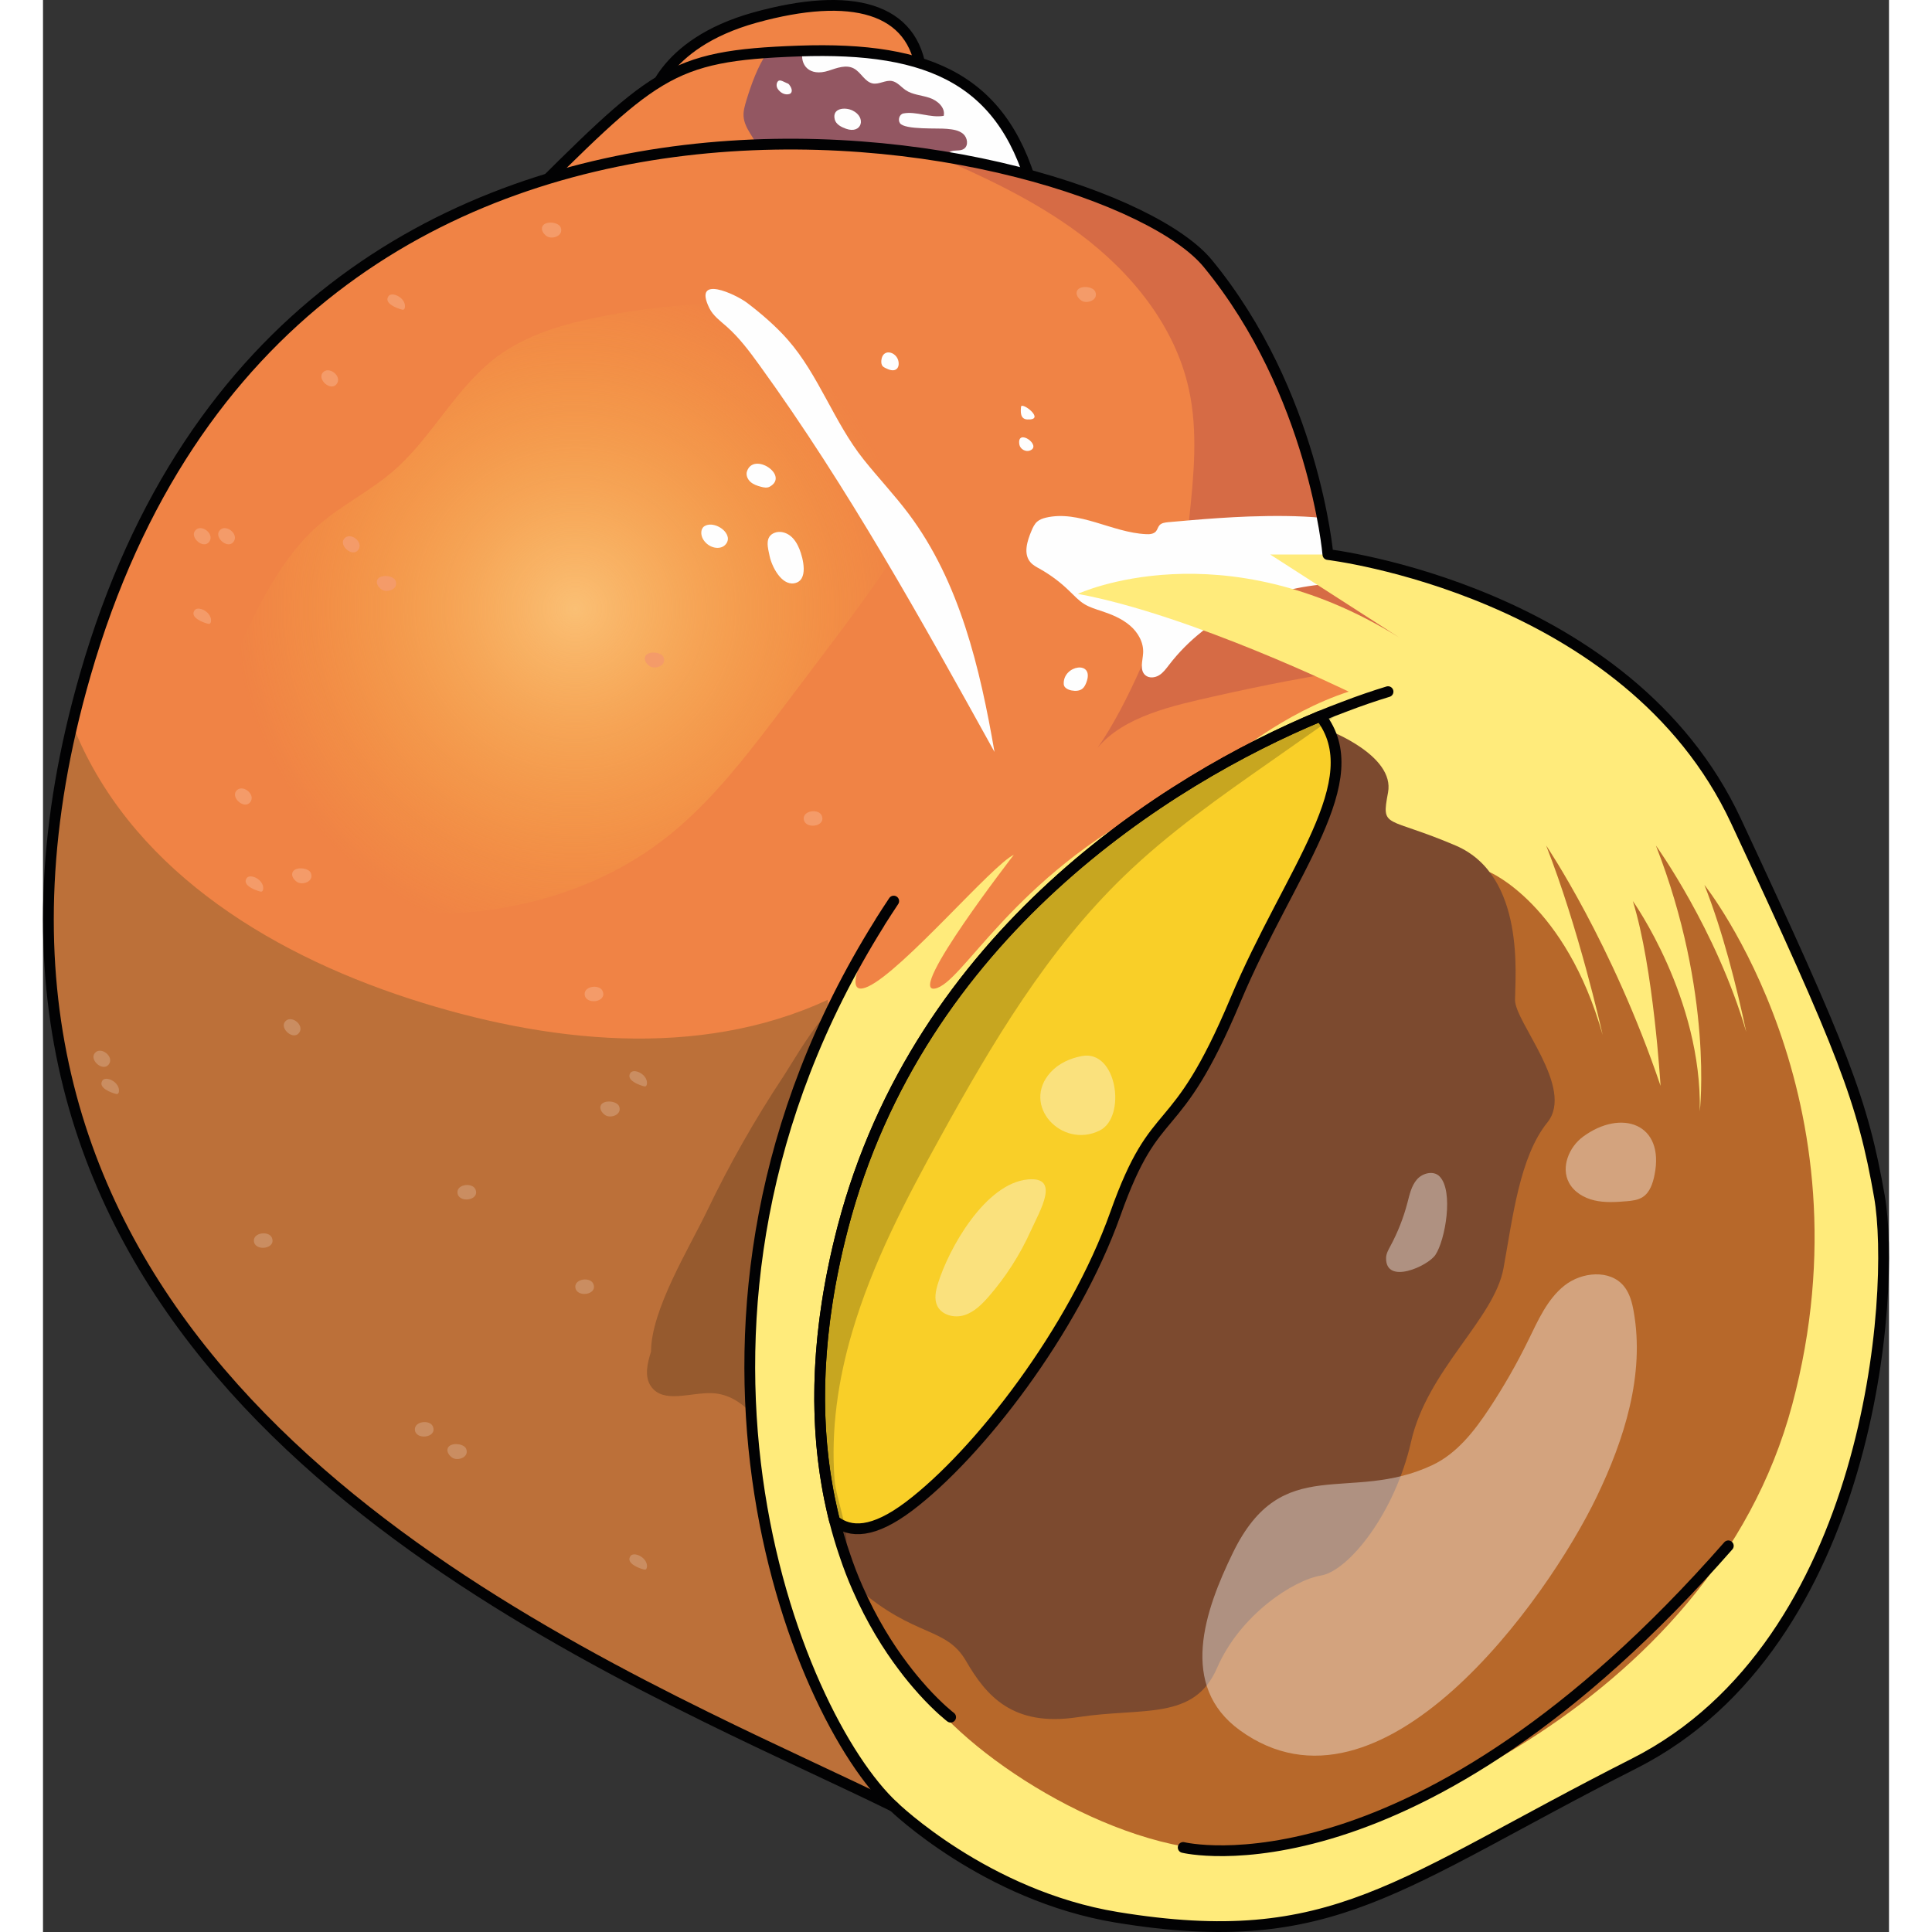 <?xml version="1.0" encoding="utf-8"?>
<!-- Created by: Science Figures, www.sciencefigures.org, Generator: Science Figures Editor -->
<svg version="1.1" id="Camada_1" xmlns="http://www.w3.org/2000/svg" xmlns:xlink="http://www.w3.org/1999/xlink" 
	 width="800px" height="800px" viewBox="0 0 171.258 179.237" enable-background="new 0 0 171.258 179.237"
	 xml:space="preserve">
<rect x="0" y="0" width="171.258" height="179.237" fill="#333333" stroke="none"/>
<g>
	<path fill="#F08345" d="M56.314,9.663c0,0,0.857-5.571,9.75-8.036s14.786-0.964,15.429,5.25
		C82.136,13.092,56.314,9.663,56.314,9.663z"/>
	<path fill="none" stroke="#020203" stroke-linecap="round" stroke-linejoin="round" stroke-miterlimit="10" d="M56.314,9.663
		c0,0,0.857-5.571,9.75-8.036s14.786-0.964,15.429,5.25C82.136,13.092,56.314,9.663,56.314,9.663z"/>
	<path fill="#935762" d="M43.883,19.516c0.85-0.84,1.65-1.63,2.4-2.38c9.67-9.59,12.04-11.65,20.89-12.25
		c0.91-0.07,1.89-0.11,2.959-0.15c0.12,0,0.23-0.01,0.341-0.01c11.739-0.35,18.659,2.65,21.439,13.09c0.07,0.24,0.13,0.49,0.19,0.74
		C94.783,29.696,43.883,19.516,43.883,19.516z"/>
	<path fill="#FEFEFE" d="M91.913,17.816c-2.05,1.32-4.79,1.62-6.84,0.34c0.02-0.58,0.729-0.85,1.28-1.03
		c0.56-0.18,1.21-0.7,0.939-1.23c-0.13-0.27-0.45-0.38-0.729-0.46c-0.92-0.28-1.84-0.56-2.761-0.83c-0.05-0.34,0.33-0.57,0.66-0.62
		c0.34-0.04,0.7,0.01,0.98-0.18c0.439-0.3,0.33-1.03-0.07-1.38c-0.41-0.35-0.97-0.42-1.5-0.47c-0.79-0.09-3.939,0.11-4.37-0.53
		c-0.21-0.31-0.05-0.83,0.32-0.9c1.17-0.23,2.5,0.44,3.74,0.22c0.17-0.76-0.58-1.43-1.32-1.67c-0.74-0.25-1.58-0.28-2.22-0.72
		c-0.42-0.29-0.761-0.74-1.261-0.84c-0.59-0.11-1.18,0.33-1.77,0.23c-0.76-0.14-1.1-1.05-1.78-1.4c-0.71-0.37-1.56-0.04-2.319,0.21
		c-1.78,0.58-2.7-0.51-2.42-1.83C82.213,4.376,89.133,7.376,91.913,17.816z"/>
	<path fill="#F08345" d="M66.453,13.946c0.52,1.55-0.32,3.31-1.63,4.3c-1.3,0.99-2.96,1.36-4.58,1.59
		c-2.55,0.37-5.15,0.46-7.72,0.26c-1.66-0.12-3.38-0.39-4.74-1.35c-0.61-0.43-1.11-0.98-1.5-1.61c9.67-9.59,12.04-11.65,20.89-12.25
		c-0.88,1.3-1.46,2.93-1.92,4.43c-0.14,0.48-0.29,0.96-0.26,1.46C65.063,11.946,66.073,12.836,66.453,13.946z"/>
	<path fill="none" stroke="#020203" stroke-linecap="round" stroke-linejoin="round" stroke-miterlimit="10" d="M43.886,19.52
		C56.743,6.77,57.922,5.163,70.136,4.734S89.422,7.413,92.1,18.556S43.886,19.52,43.886,19.52z"/>
	<path fill="#F08345" d="M147.633,163.596c-22,11.14-27.92,17.57-48,14.28c-0.979-0.16-1.93-0.36-2.85-0.6
		c-10.65-2.67-17.86-9.68-17.86-9.68c-4.77-2.35-10.79-5.05-17.37-8.29c-29.82-14.66-71.1-40.17-58.83-92.11
		c0.35-1.51,0.75-3.05,1.2-4.6c13.12-45.5,52.04-52.3,78.68-48.22h0.01c12.51,1.92,22.3,6.24,25.45,10.07
		c9.859,12,11.14,27,11.14,27s14.3,1.69,26.09,10.53c4.66,3.49,8.94,8.11,11.771,14.19c10,21.43,11.76,26,13.31,34.85
		C171.923,119.876,169.633,152.446,147.633,163.596z"/>
	<radialGradient id="SVGID_1_" cx="49.384" cy="56.467" r="31.572" gradientUnits="userSpaceOnUse">
		<stop  offset="0" style="stop-color:#FFD989"/>
		<stop  offset="0.402" style="stop-color:#FDCC66;stop-opacity:0.598"/>
		<stop  offset="0.776" style="stop-color:#FCC249;stop-opacity:0.224"/>
		<stop  offset="1" style="stop-color:#FCBF3E;stop-opacity:0"/>
	</radialGradient>
	<path opacity="0.7" fill="url(#SVGID_1_)" d="M51.666,29.387c-3.37,0.672-6.773,1.646-9.531,3.696
		c-3.862,2.87-6.033,7.516-9.681,10.653c-2.159,1.857-4.772,3.129-6.915,5.004c-2.029,1.775-3.574,4.038-4.898,6.386
		c-2.828,5.019-4.741,10.561-5.53,16.268c-0.449,3.252-0.355,7.016,2.077,9.221c1.105,1.002,2.55,1.531,3.973,1.98
		c12.228,3.856,26.553,3.032,36.642-4.881c3.476-2.727,6.321-6.165,9.021-9.663c0.923-1.195,1.832-2.401,2.741-3.606
		c0.993-1.316,1.985-2.633,2.978-3.949c2.494-3.308,4.993-6.622,7.168-10.149c2.118-3.434,3.961-7.2,4.143-11.23
		c0.127-2.819-0.703-5.851-2.568-8.015c-1.925-2.233-4.649-1.989-7.417-2.372C66.5,27.713,58.96,27.932,51.666,29.387z"/>
	<path fill="#D66B45" d="M145.293,61.976c-2.91-0.48-5.859-0.73-8.79-0.81c-9.399-0.23-18.74,1.38-27.91,3.45
		c-3.609,0.82-8.319,1.8-10.77,4.78c1.42-2.03,2.85-4.78,4.12-7.67c2.29-5.22,4.069-10.87,4.38-13.45c0-0.04,0.01-0.08,0.01-0.11
		c0.42-4.01,0.84-8.11-0.03-12.06c-1.279-5.86-5.319-10.82-10.13-14.41c-4.13-3.08-8.819-5.28-13.56-7.32
		c12.51,1.92,22.3,6.24,25.45,10.07c6.979,8.49,9.66,18.48,10.63,23.6c0.399,2.12,0.51,3.4,0.51,3.4s2.93,0.34,7.23,1.55
		C131.633,54.446,138.843,57.136,145.293,61.976z"/>
	<path fill="#BC7039" d="M96.783,177.276c-10.65-2.67-17.86-9.68-17.86-9.68c-4.77-2.35-10.79-5.05-17.37-8.29
		c-29.82-14.66-71.1-40.17-58.83-92.11c5.12,13.02,17.74,21.05,31.26,25.45c12.61,4.09,26.8,5.68,38.819,0.11
		c0.33,12.63,4.511,25.13,11.841,35.42c1.75,2.46,3.689,4.82,4.979,7.55c1.55,3.28,2.101,6.93,2.63,10.51
		c1.36,9.2,2.71,18.39,4.07,27.59C96.493,174.956,96.653,176.116,96.783,177.276z"/>
	<path opacity="0.2" fill="#020203" d="M56.408,125.397c-0.339,1.059-0.638,2.298-0.007,3.213c1.148,1.662,3.71,0.535,5.727,0.641
		c2.834,0.149,4.687,2.937,6.069,5.415c0.985-2.482,1.547-5.132,1.654-7.8c0.095-2.354-0.161-4.711-0.055-7.065
		c0.15-3.364,1.033-6.648,1.911-9.899c0.739-2.739,1.478-5.478,2.218-8.216c0.488-1.807,2.381-5.695,2.021-7.491
		c-1.042-5.212-6.023,3.802-7.251,5.655c-2.648,3.994-5.019,8.171-7.09,12.492C59.953,115.786,56.408,121.516,56.408,125.397z"/>
	<path fill="#FEFEFE" d="M126.433,52.996c-0.11,0.09-0.24,0.17-0.381,0.25c-1.88,1.07-4.399,0.8-6.479,0.91
		c-5.79,0.31-11.57,2.92-15.1,7.52c-0.28,0.36-0.551,0.74-0.931,0.97c-0.39,0.24-0.93,0.29-1.27,0c-0.271-0.23-0.34-0.56-0.33-0.92
		c0.01-0.37,0.1-0.77,0.12-1.14c0.06-0.98-0.48-1.93-1.23-2.56c-0.75-0.64-1.68-1.02-2.609-1.33c-0.551-0.18-1.12-0.35-1.61-0.65
		c-0.53-0.32-0.94-0.79-1.39-1.21c-0.82-0.81-1.75-1.5-2.761-2.07c-0.31-0.17-0.63-0.34-0.859-0.61c-0.67-0.78-0.301-1.96,0.1-2.91
		c0.13-0.31,0.28-0.64,0.54-0.86c0.22-0.19,0.51-0.29,0.79-0.36c3.09-0.73,6.13,1.38,9.3,1.53c0.33,0.02,0.7-0.01,0.92-0.26
		c0.141-0.17,0.181-0.4,0.33-0.57c0.19-0.21,0.5-0.25,0.79-0.28c0.65-0.06,1.3-0.11,1.95-0.17c1.85-0.16,3.7-0.29,5.57-0.36
		c2.189-0.07,4.51-0.09,6.8,0.13c0.399,2.12,0.51,3.4,0.51,3.4S122.133,51.786,126.433,52.996z"/>
	<path fill="#FFEB7B" d="M147.633,163.596c-22,11.14-27.92,17.57-48,14.28c-12.189-2-20.71-10.28-20.71-10.28
		c-9.12-8.42-24.149-45.45-1.33-81.93c-0.609,1.1-3.96,7.22-1.029,5.85c3.22-1.5,11.569-11.35,13.5-12.21c0,0-9.92,12.8-7.34,12.41
		c2.569-0.39,7.199-10.37,20.88-17.28l12.39-5.63l-6.29,1.91c0.31-0.27,5.41-4.61,11.43-6.55c0,0-14.68-7.15-25.13-9.07
		c0,0,13.351-6.22,29.851,4.07l-12-7.72h5.35c0,0,27.86,3.29,37.86,24.72s11.76,26,13.31,34.85
		C171.923,119.876,169.633,152.446,147.633,163.596z"/>
	<path fill="none" stroke="#020203" stroke-linecap="round" stroke-linejoin="round" stroke-miterlimit="10" d="M147.633,163.596
		c-22,11.14-27.92,17.57-48,14.28c-12.189-2-20.71-10.28-20.71-10.28c-4.77-2.35-10.79-5.05-17.37-8.29
		c-30.69-15.09-73.51-41.66-57.63-96.71c19.28-66.86,94.28-50.15,104.14-38.15c9.859,12,11.14,27,11.14,27s27.86,3.29,37.86,24.72
		s11.76,26,13.31,34.85C171.923,119.876,169.633,152.446,147.633,163.596z"/>
	<path fill="none" stroke="#020203" stroke-linecap="round" stroke-linejoin="round" stroke-miterlimit="10" d="M78.923,83.596
		c-0.42,0.64-0.84,1.27-1.24,1.91c-0.02,0.03-0.03,0.06-0.05,0.09c-0.01,0.02-0.02,0.04-0.04,0.07
		c-22.82,36.48-7.79,73.51,1.33,81.93"/>
	<path fill="#B7682A" d="M162.283,130.306c-7.61,28.48-40.5,40.71-51.22,41.36c-10.71,0.64-24.88-8.32-29.49-14.89
		c-0.01-0.01-0.021-0.03-0.03-0.04c-0.51-0.72-1.1-1.43-1.74-2.12c-1.399-1.85-2.92-4.27-4.239-7.29
		c-0.811-1.85-1.54-3.94-2.13-6.25c-0.07-0.28-0.141-0.56-0.2-0.85c-0.181-0.78-0.351-1.59-0.49-2.42l61.46-56.9
		c0,0,7.06,2.96,10.49,15.11c-0.141-0.64-2.24-9.92-5.24-17.57c0,0,6.11,9,10.61,22.29c0,0-0.641-10.93-2.57-17.14
		c0,0,6.43,9,6.21,19.5c0,0,1.29-10.93-4.07-24.65c0,0,5.601,7.77,8.38,17.29c-0.89-4.21-2.17-9.32-3.88-13.64
		C154.133,82.096,169.883,101.826,162.283,130.306z"/>
	<path fill="#7C4A2F" d="M139.563,104.136c-2.57,3.18-3.21,8.81-4.07,13.53c-0.86,4.71-7.07,9.43-8.57,16.07
		c-1.5,6.64-5.79,12-8.359,12.43c-2.57,0.43-7.5,3.64-9.641,8.57c-2.14,4.93-6.859,3.64-12.92,4.57c-6.05,0.93-8.51-2-10.37-5.21
		c-1.87-3.22-4.779-2.15-10.06-6.77h-0.01c-0.811-1.85-1.54-3.94-2.13-6.25c-0.07-0.28-0.141-0.56-0.2-0.85l2.34-4.99l22.84-48.43
		l20.91-19.03c0,0,6.1,2.32,5.46,5.74c-0.64,3.43-0.22,2.15,6.28,4.93c6.5,2.79,5.5,12.22,5.5,14.32
		C136.563,94.856,142.133,100.946,139.563,104.136z"/>
	<path fill="#F9CF28" d="M110.633,92.766c-5.71,13.59-7.279,8.97-11.14,19.83c-3.86,10.85-12.71,22.28-19.14,27.14
		c-3.341,2.52-5.45,2.5-6.92,1.34c-1.761-6.92-2.171-15.92,0.77-27.2c7.1-27.16,30.12-41.54,44.3-47.44
		C123.143,72.376,115.673,80.786,110.633,92.766z"/>
	<path opacity="0.2" fill="#020203" d="M120.643,65.596c-0.4,0.52-0.95,0.98-1.48,1.35c-1.729,1.22-3.46,2.43-5.189,3.64
		c-4.761,3.33-9.53,6.67-13.7,10.71c-7.101,6.86-12.221,15.48-16.99,24.13c-3.22,5.83-6.35,11.78-8.22,18.17
		c-1.301,4.41-1.98,9.06-1.63,13.66c0.149,1.97,1.609,5.09,0.93,6.95c-0.34-0.99-0.65-2.04-0.93-3.13
		c-0.07-0.28-0.141-0.56-0.2-0.85c-0.181-0.78-0.351-1.59-0.49-2.42c-1.12-6.41-1.04-14.34,1.46-23.93
		c7.1-27.16,30.12-41.54,44.3-47.44C119.243,66.136,119.953,65.846,120.643,65.596z"/>
	<path fill="none" stroke="#020203" stroke-linecap="round" stroke-linejoin="round" stroke-miterlimit="10" d="M110.633,92.766
		c-5.71,13.59-7.279,8.97-11.14,19.83c-3.86,10.85-12.71,22.28-19.14,27.14c-3.341,2.52-5.45,2.5-6.92,1.34
		c-1.761-6.92-2.171-15.92,0.77-27.2c7.1-27.16,30.12-41.54,44.3-47.44C123.143,72.376,115.673,80.786,110.633,92.766z"/>
	<path fill="none" stroke="#020203" stroke-linecap="round" stroke-linejoin="round" stroke-miterlimit="10" d="M105.779,171.395
		c0,0,21.429,5.257,50.571-27.983"/>
	<path fill="none" stroke="#020203" stroke-linecap="round" stroke-linejoin="round" stroke-miterlimit="10" d="M124.783,64.166
		c-1.22,0.37-2.61,0.84-4.14,1.43c-0.69,0.25-1.4,0.54-2.14,0.84c-14.18,5.9-37.2,20.28-44.3,47.44c-2.5,9.59-2.58,17.52-1.46,23.93
		c0.14,0.83,0.31,1.64,0.49,2.42c0.06,0.29,0.13,0.57,0.2,0.85c0.28,1.09,0.59,2.14,0.93,3.13c0.37,1.11,0.77,2.15,1.2,3.12
		c1.32,3.02,2.84,5.44,4.24,7.29c0.61,0.82,1.2,1.52,1.74,2.12c0.01,0.01,0.02,0.03,0.03,0.04c1.54,1.71,2.63,2.53,2.63,2.53"/>
	<path fill="#FEFEFE" d="M61.823,28.594c0.343,0.695,0.998,1.171,1.58,1.683c1.181,1.038,2.129,2.309,3.051,3.583
		c8.217,11.351,15.029,23.643,21.82,35.901c-1.349-7.788-3.223-15.768-7.965-22.092c-1.308-1.744-2.812-3.33-4.172-5.034
		c-2.753-3.448-4.16-7.83-7.04-11.116c-1.079-1.231-2.504-2.464-3.802-3.441C64.296,27.326,60.243,25.389,61.823,28.594z"/>
	<path fill="#FEFEFE" d="M67.409,51.587c0.19,0.927,1.076,2.726,2.275,2.527c1.382-0.23,0.826-2.342,0.492-3.173
		c-0.19-0.472-0.456-0.928-0.858-1.239c-0.402-0.312-0.957-0.457-1.433-0.278C66.924,49.784,67.254,50.835,67.409,51.587z"/>
	<path fill="#FEFEFE" d="M65.311,43.722c-0.118,0.345,0.048,0.739,0.32,0.982c0.272,0.243,0.63,0.364,0.983,0.457
		c0.265,0.07,0.562,0.125,0.802-0.008C69.279,44.122,65.942,41.88,65.311,43.722z"/>
	<path fill="#FEFEFE" d="M63.533,49.876c-0.128-0.833-1.436-1.518-2.166-1.062c-0.367,0.229-0.361,0.785-0.155,1.165
		c0.184,0.34,0.492,0.61,0.853,0.75c0.32,0.124,0.692,0.141,0.998-0.013C63.369,50.56,63.586,50.215,63.533,49.876z"/>
	<path fill="#FEFEFE" d="M79.384,33.772c0.037-1.084-1.479-1.598-1.608-0.346c-0.02,0.19-0.003,0.4,0.123,0.543
		c0.071,0.08,0.169,0.13,0.264,0.179c0.335,0.17,0.78,0.327,1.05,0.066C79.33,34.101,79.379,33.934,79.384,33.772z"/>
	<path fill="#FEFEFE" d="M91.316,38.914c1.782,0.089-0.533-1.69-0.582-1.173C90.691,38.204,90.648,38.881,91.316,38.914z"/>
	<path fill="#FEFEFE" d="M91.551,41.8c1.188-0.444-1.231-2.158-0.972-0.564C90.648,41.658,91.15,41.95,91.551,41.8z"/>
	<path fill="#FEFEFE" d="M96.787,63.333c0.824-2.124-2.185-1.653-2.091,0.139c0.018,0.335,0.396,0.523,0.726,0.584
		c0.347,0.064,0.738,0.057,1.011-0.166C96.605,63.749,96.706,63.541,96.787,63.333z"/>
	<path fill="#F49B69" d="M17.907,73.401c-0.46,0.637,0.788,1.723,1.323,1.013C19.784,73.679,18.443,72.66,17.907,73.401z"/>
	<path fill="#F49B69" d="M25.924,34.61c-0.46,0.637,0.788,1.723,1.323,1.013C27.8,34.888,26.459,33.869,25.924,34.61z"/>
	<path fill="#F49B69" d="M27.922,50.004c-0.46,0.637,0.788,1.723,1.323,1.013C29.798,50.282,28.457,49.263,27.922,50.004z"/>
	<path fill="#F49B69" d="M14.095,49.253c-0.46,0.637,0.788,1.723,1.323,1.013C15.972,49.531,14.631,48.512,14.095,49.253z"/>
	<path fill="#F49B69" d="M16.353,49.253c-0.46,0.637,0.788,1.723,1.323,1.013C18.23,49.531,16.889,48.512,16.353,49.253z"/>
	<path fill="#CA8D61" d="M22.435,94.809c-0.46,0.637,0.788,1.723,1.323,1.013C24.311,95.087,22.97,94.068,22.435,94.809z"/>
	<path fill="#CA8D61" d="M4.779,97.734c-0.46,0.637,0.788,1.723,1.323,1.013C6.655,98.013,5.314,96.994,4.779,97.734z"/>
	<path fill="#F49B69" d="M23.172,80.881c-0.186,0.333,0.088,0.748,0.411,0.951c0.495,0.312,1.57-0.046,1.275-0.822
		C24.664,80.498,23.454,80.376,23.172,80.881z"/>
	<path fill="#F49B69" d="M55.89,60.862c-0.186,0.333,0.088,0.748,0.411,0.951c0.495,0.312,1.57-0.046,1.275-0.822
		C57.382,60.479,56.172,60.357,55.89,60.862z"/>
	<path fill="#F49B69" d="M95.945,26.949c-0.186,0.333,0.088,0.748,0.411,0.951c0.495,0.312,1.57-0.046,1.275-0.822
		C97.437,26.567,96.227,26.445,95.945,26.949z"/>
	<path fill="#F49B69" d="M46.343,20.974c-0.186,0.333,0.088,0.748,0.411,0.951c0.495,0.312,1.57-0.046,1.275-0.822
		C47.835,20.591,46.625,20.469,46.343,20.974z"/>
	<path fill="#F49B69" d="M31.029,53.759c-0.186,0.333,0.088,0.748,0.411,0.951c0.495,0.312,1.57-0.046,1.275-0.822
		C32.521,53.376,31.311,53.254,31.029,53.759z"/>
	<path fill="#CA8D61" d="M51.764,102.514c-0.186,0.333,0.088,0.748,0.411,0.951c0.495,0.312,1.57-0.046,1.275-0.822
		C53.256,102.131,52.046,102.01,51.764,102.514z"/>
	<path fill="#CA8D61" d="M37.577,134.295c-0.186,0.333,0.088,0.748,0.411,0.951c0.495,0.312,1.57-0.046,1.275-0.822
		C39.069,133.912,37.859,133.79,37.577,134.295z"/>
	<path fill="#F49B69" d="M20.145,82.707c0.044,0.011,0.091,0.021,0.135,0.009c0.087-0.024,0.129-0.124,0.142-0.214
		c0.076-0.519-0.376-0.991-0.876-1.151c-0.229-0.073-0.526-0.077-0.657,0.124C18.444,82.156,19.771,82.618,20.145,82.707z"/>
	<path fill="#F49B69" d="M33.297,28.721c0.044,0.011,0.091,0.021,0.135,0.009c0.087-0.024,0.129-0.124,0.142-0.214
		c0.076-0.519-0.376-0.991-0.876-1.151c-0.229-0.073-0.526-0.077-0.657,0.124C31.595,28.169,32.923,28.631,33.297,28.721z"/>
	<path fill="#F49B69" d="M15.304,57.867c0.044,0.011,0.091,0.021,0.135,0.009c0.087-0.024,0.129-0.124,0.142-0.214
		c0.076-0.519-0.376-0.991-0.876-1.151c-0.229-0.073-0.526-0.077-0.657,0.124C13.602,57.316,14.93,57.778,15.304,57.867z"/>
	<path fill="#CA8D61" d="M55.747,100.777c0.044,0.011,0.091,0.021,0.135,0.009c0.087-0.024,0.129-0.124,0.142-0.214
		c0.076-0.519-0.376-0.991-0.876-1.151c-0.229-0.073-0.526-0.077-0.657,0.124C54.045,100.225,55.373,100.687,55.747,100.777z"/>
	<path fill="#CA8D61" d="M55.747,145.606c0.044,0.011,0.091,0.021,0.135,0.009c0.087-0.024,0.129-0.124,0.142-0.214
		c0.076-0.519-0.376-0.991-0.876-1.151c-0.229-0.073-0.526-0.077-0.657,0.124C54.045,145.055,55.373,145.517,55.747,145.606z"/>
	<path fill="#CA8D61" d="M6.764,101.484c0.044,0.011,0.091,0.021,0.135,0.009c0.087-0.024,0.129-0.124,0.142-0.214
		c0.076-0.519-0.376-0.991-0.876-1.151c-0.229-0.073-0.526-0.077-0.657,0.124C5.063,100.933,6.39,101.395,6.764,101.484z"/>
	<path fill="#F49B69" d="M50.25,92.235c0.041,1.021,2.105,0.779,1.672-0.281C51.654,91.297,50.219,91.457,50.25,92.235z"/>
	<path fill="#F49B69" d="M70.575,75.95c0.041,1.021,2.105,0.779,1.672-0.281C71.979,75.012,70.543,75.172,70.575,75.95z"/>
	<path fill="#CA8D61" d="M38.449,110.627c0.041,1.021,2.105,0.779,1.672-0.281C39.853,109.689,38.417,109.849,38.449,110.627z"/>
	<path fill="#CA8D61" d="M49.384,119.391c0.041,1.021,2.105,0.779,1.672-0.281C50.788,118.453,49.353,118.613,49.384,119.391z"/>
	<path fill="#CA8D61" d="M19.564,115.111c0.041,1.021,2.105,0.779,1.672-0.281C20.968,114.173,19.533,114.333,19.564,115.111z"/>
	<path fill="#CA8D61" d="M34.5,132.622c0.041,1.021,2.105,0.779,1.672-0.281C35.903,131.684,34.468,131.844,34.5,132.622z"/>
	<path fill="#FEFEFE" d="M74.508,11.948c1.45,0.514,1.912-1.057,0.596-1.696c-0.702-0.341-1.923-0.226-1.65,0.835
		C73.573,11.545,74.062,11.79,74.508,11.948z"/>
	<path fill="#FEFEFE" d="M68.686,7.563c-0.148-0.069-0.303-0.126-0.412-0.084c-0.18,0.071-0.264,0.371-0.184,0.611
		c0.039,0.117,0.105,0.21,0.175,0.289c0.267,0.303,0.621,0.433,0.953,0.349c0.047-0.012,0.094-0.028,0.134-0.064
		c0.258-0.225,0.017-0.632-0.126-0.813c-0.07-0.089-0.163-0.123-0.253-0.155C68.896,7.668,68.793,7.613,68.686,7.563z"/>
	<path opacity="0.4" fill="#FEFEFE" d="M144.135,138.874c2.581-5.357,4.478-11.351,3.437-17.206
		c-0.148-0.834-0.37-1.687-0.905-2.343c-1.289-1.579-3.913-1.331-5.511-0.066c-1.598,1.265-2.451,3.22-3.346,5.051
		c-1.071,2.192-2.284,4.314-3.628,6.35c-1.387,2.1-3.005,4.184-5.28,5.258c-7.693,3.632-13.924-1.268-18.505,8.124
		c-2.633,5.398-5.059,12.361,0.653,16.49C124.121,169.982,139.507,148.477,144.135,138.874z"/>
	<path opacity="0.4" fill="#FEFEFE" d="M149.509,108.982c0.951-4.744-3.077-6.142-6.632-3.53c-1.306,0.959-2.07,2.828-1.313,4.261
		c0.462,0.874,1.391,1.425,2.354,1.649c0.962,0.225,1.966,0.165,2.95,0.084c0.533-0.044,1.089-0.101,1.539-0.391
		C149.083,110.618,149.351,109.771,149.509,108.982z"/>
	<path opacity="0.4" fill="#FEFEFE" d="M83.021,119.097c-0.203,0.663-0.36,1.403-0.067,2.031c0.409,0.875,1.578,1.174,2.501,0.89
		c0.922-0.284,1.641-1.001,2.275-1.728c1.6-1.836,2.925-3.912,3.923-6.133c0.824-1.833,2.768-5.018-0.281-4.738
		C87.424,109.782,84.029,115.809,83.021,119.097z"/>
	<path opacity="0.4" fill="#FEFEFE" d="M96.383,97.972c-1.092,0.206-2.161,0.685-2.907,1.509c-2.773,3.062,1.041,7.141,4.557,5.4
		C100.541,103.639,99.648,97.358,96.383,97.972z"/>
	<path opacity="0.4" fill="#FEFEFE" d="M129.557,109.133c-0.557-0.561-1.572-0.31-2.091,0.286c-0.519,0.596-0.687,1.409-0.887,2.174
		c-0.366,1.398-0.9,2.752-1.586,4.024c-0.184,0.341-0.385,0.695-0.392,1.083c-0.048,2.535,3.864,0.771,4.572-0.275
		C130.094,115.062,130.894,110.48,129.557,109.133z"/>
</g>
</svg>